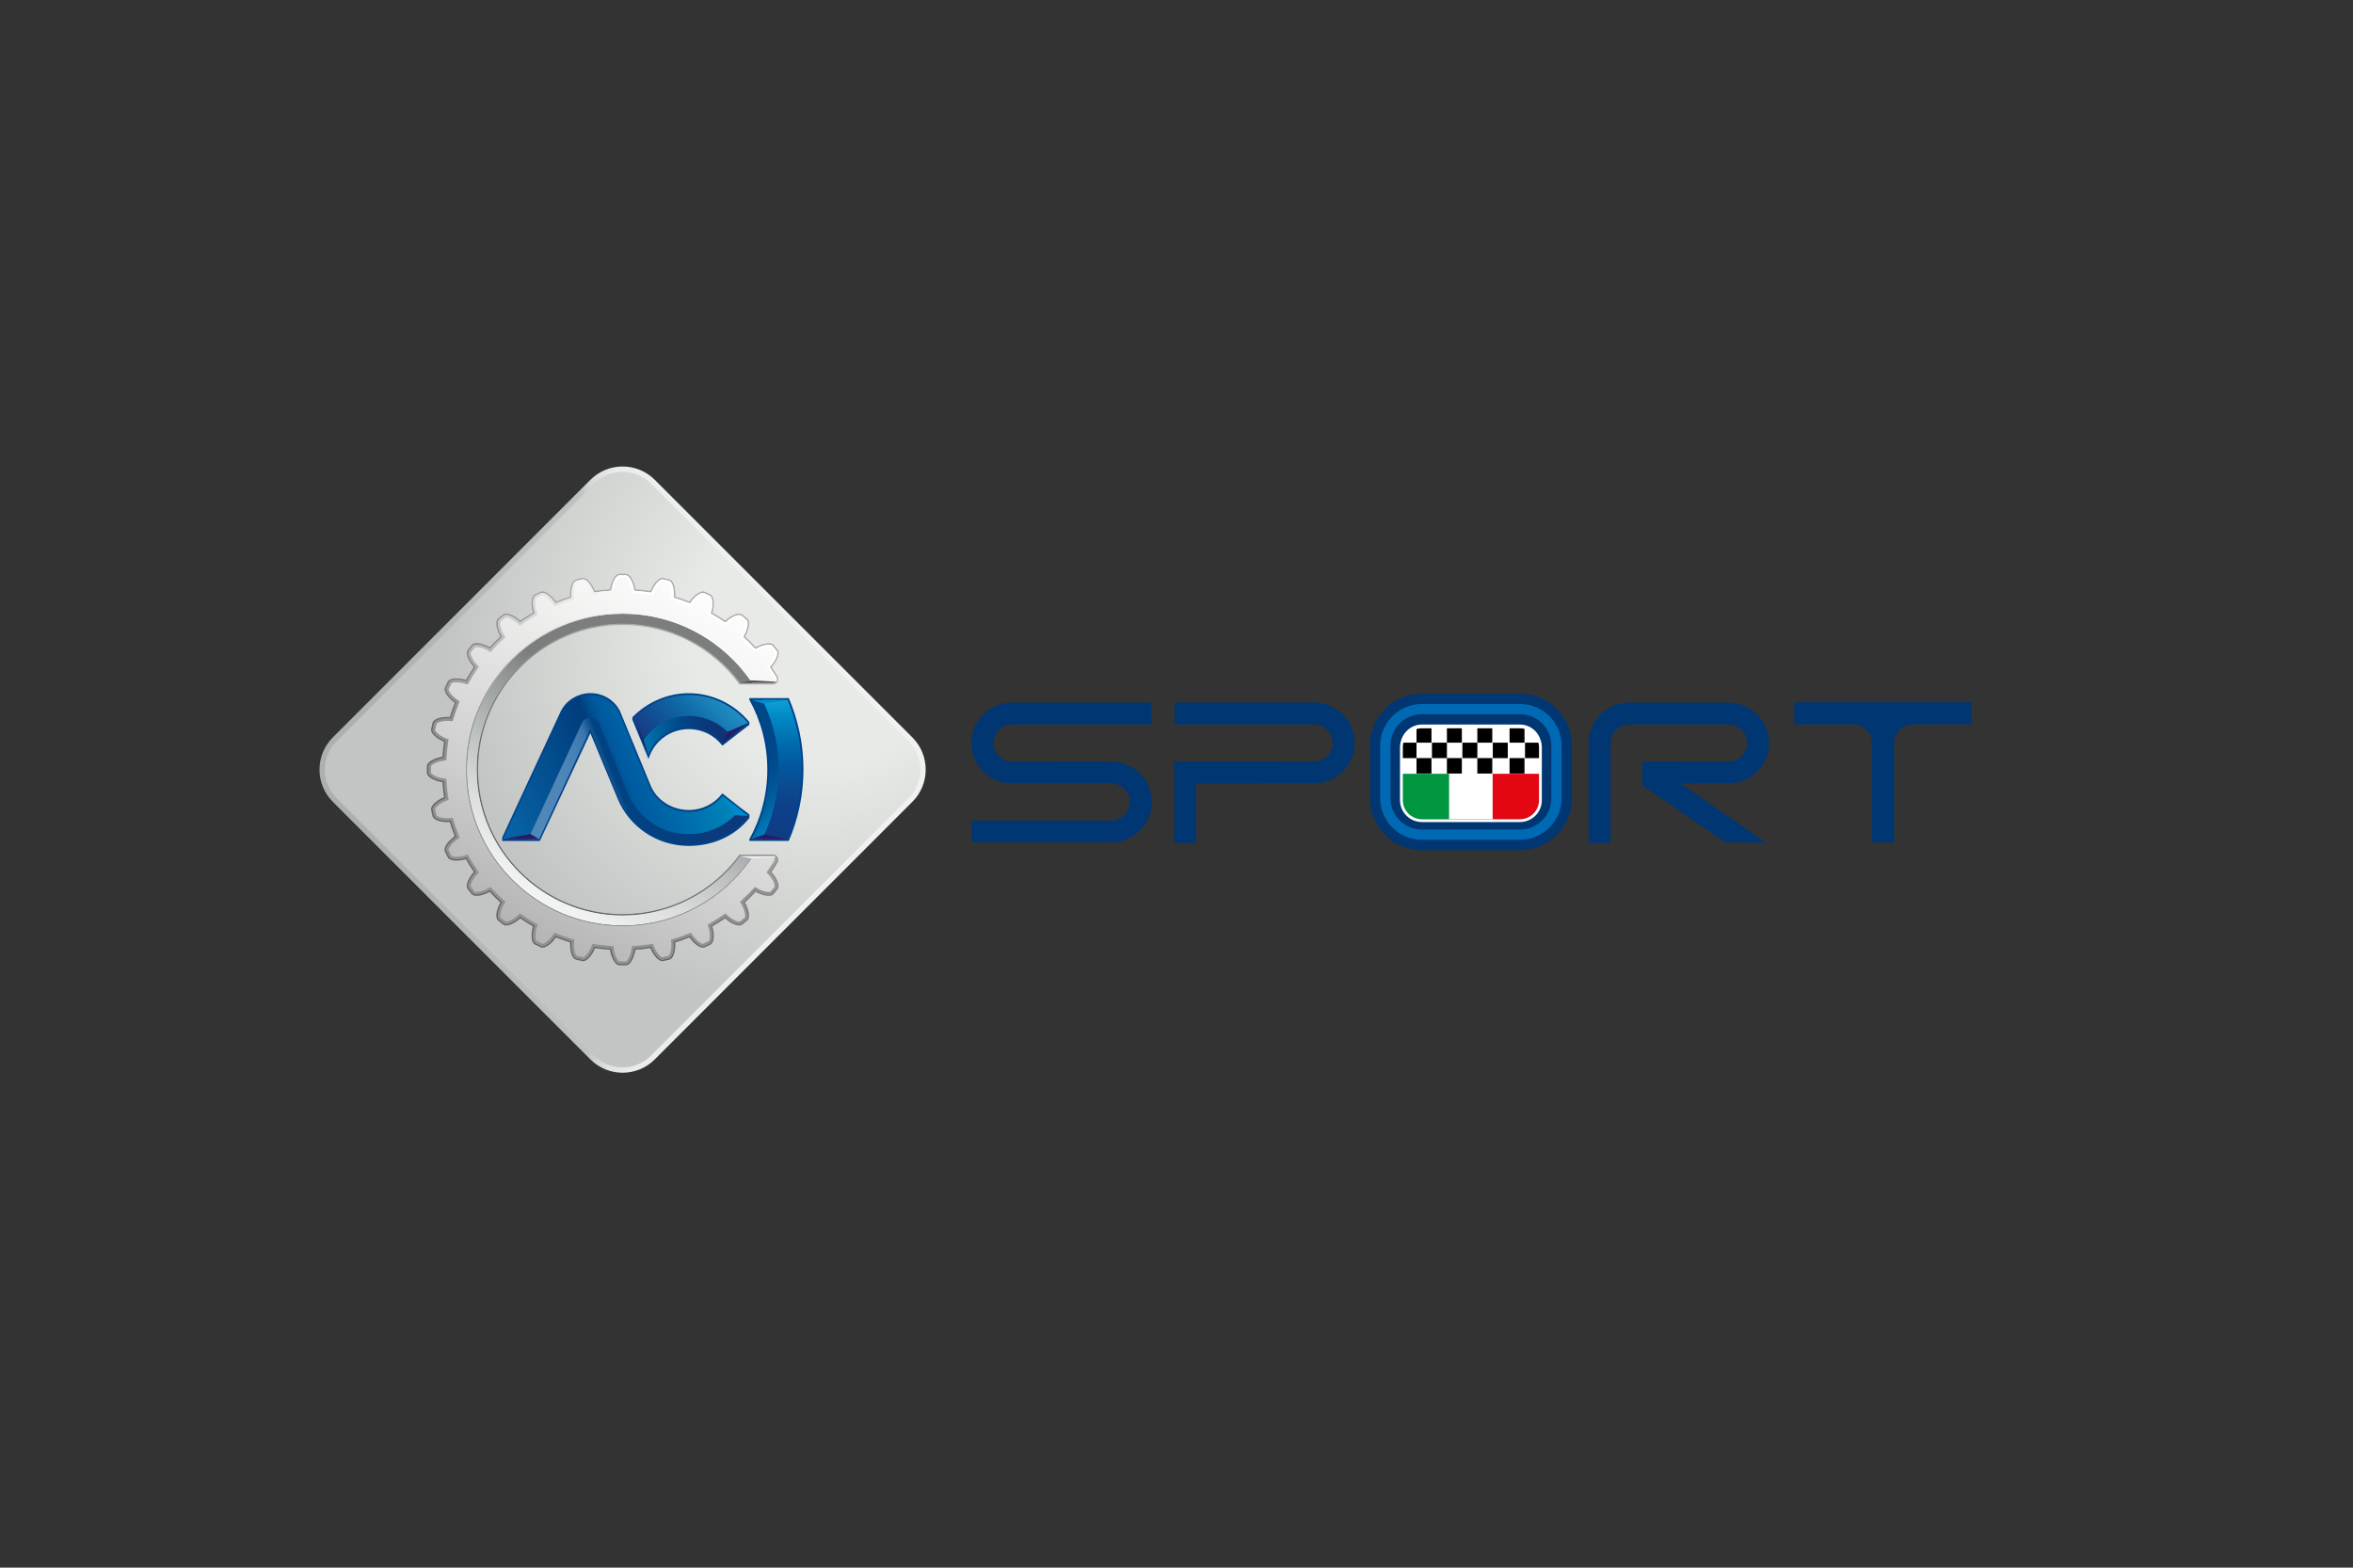 <?xml version="1.0" encoding="UTF-8"?>
<svg xmlns="http://www.w3.org/2000/svg" xmlns:xlink="http://www.w3.org/1999/xlink" version="1.1" id="Ebene_1" x="0px" y="0px" viewBox="0 0 800 533" style="enable-background:new 0 0 800 533;" xml:space="preserve">
<rect x="0" y="0" width="800" height="533" fill="#333333" stroke="none"/>
<style type="text/css">
	.st0{clip-path:url(#SVGID_00000008858537265799747490000000841571304856221375_);fill:#FFFFFF;}
	.st1{clip-path:url(#SVGID_00000008858537265799747490000000841571304856221375_);}
	
		.st2{clip-path:url(#SVGID_00000039117258610299532910000015669244748775200412_);fill:url(#SVGID_00000115483599110757523540000012742765479407864210_);}
	
		.st3{clip-path:url(#SVGID_00000122693360831701079380000015831897421714046904_);fill:url(#SVGID_00000033354931509587950810000001277549222539691144_);}
	
		.st4{clip-path:url(#SVGID_00000175285391557828404420000012439732787001209255_);fill:url(#SVGID_00000171720050890885772310000015409470828604955051_);}
	
		.st5{clip-path:url(#SVGID_00000156581811602528910000000002129823134336315538_);fill:url(#SVGID_00000039825421102436118460000003856390372750489991_);}
	
		.st6{clip-path:url(#SVGID_00000000220362005786762210000005734252622632664481_);fill:url(#SVGID_00000162329006072545726340000010989884705879939988_);}
	
		.st7{clip-path:url(#SVGID_00000045588375636573416030000002848036020804668298_);fill:url(#SVGID_00000026153302866541483010000013181908234911621519_);}
	
		.st8{clip-path:url(#SVGID_00000127748915140837699640000012940388962147090591_);fill:url(#SVGID_00000036225426223582968940000000800003695483113648_);}
	
		.st9{clip-path:url(#SVGID_00000170272991588932217000000001202033525802205629_);fill:url(#SVGID_00000096773909290277461820000005141343094375893936_);}
	
		.st10{clip-path:url(#SVGID_00000018214737556927127470000008583660888131756967_);fill:url(#SVGID_00000183959606126040917510000006596324169351563392_);}
	.st11{clip-path:url(#SVGID_00000072255983286356420570000017295176537032227987_);fill:#515554;}
	.st12{clip-path:url(#SVGID_00000072255983286356420570000017295176537032227987_);fill:#EDEDED;}
	.st13{clip-path:url(#SVGID_00000072255983286356420570000017295176537032227987_);fill:#004289;}
	
		.st14{clip-path:url(#SVGID_00000099656529411715519000000010321058073967089823_);fill:url(#SVGID_00000044861067741752321660000004583135799909538201_);}
	
		.st15{clip-path:url(#SVGID_00000102506819407470936040000002607278391693886870_);fill:url(#SVGID_00000002386338296474053240000010891346418257797260_);}
	
		.st16{clip-path:url(#SVGID_00000003822730990123235730000012267102535652821646_);fill:url(#SVGID_00000047061989132995531270000006421637768002626952_);}
	
		.st17{clip-path:url(#SVGID_00000125564361165209828520000011409152320186965174_);fill:url(#SVGID_00000019655101854347873030000012299880314812512673_);}
	.st18{clip-path:url(#SVGID_00000040571170863284816220000010624999890677307530_);fill:#0089CB;}
	.st19{clip-path:url(#SVGID_00000040571170863284816220000010624999890677307530_);fill:#271C64;}
	
		.st20{clip-path:url(#SVGID_00000152951524296567772330000005544025957840166043_);fill:url(#SVGID_00000157309698341301802320000002846795543884325815_);}
	
		.st21{clip-path:url(#SVGID_00000170982689529430453120000007019691093897670021_);fill:url(#SVGID_00000008129309651718524020000004830393035593306045_);}
	.st22{clip-path:url(#SVGID_00000149365146585194778270000012045728500891309448_);fill:#008FCD;}
	.st23{clip-path:url(#SVGID_00000149365146585194778270000012045728500891309448_);fill:#271C64;}
	.st24{clip-path:url(#SVGID_00000149365146585194778270000012045728500891309448_);fill:#003671;}
	.st25{clip-path:url(#SVGID_00000149365146585194778270000012045728500891309448_);}
	.st26{clip-path:url(#SVGID_00000149365146585194778270000012045728500891309448_);fill:#009640;}
	.st27{clip-path:url(#SVGID_00000149365146585194778270000012045728500891309448_);fill:#E30613;}
	
		.st28{clip-path:url(#SVGID_00000149365146585194778270000012045728500891309448_);fill:none;stroke:#003671;stroke-width:10.493;stroke-miterlimit:10;}
	
		.st29{clip-path:url(#SVGID_00000149365146585194778270000012045728500891309448_);fill:none;stroke:#0069B4;stroke-width:3.498;stroke-miterlimit:10;}
	
		.st30{clip-path:url(#SVGID_00000149365146585194778270000012045728500891309448_);fill:none;stroke:#FFFFFF;stroke-width:0.959;stroke-miterlimit:10;}
</style>
<g>
	<g>
		<defs>
			<rect id="SVGID_1_" x="-67.26" y="6.81" width="841.89" height="595.28"></rect>
		</defs>
		<clipPath id="SVGID_00000073693792027820394890000010602019051925567108_">
			<use xlink:href="#SVGID_1_" style="overflow:visible;"></use>
		</clipPath>
		
			<rect x="473.56" y="241.11" style="clip-path:url(#SVGID_00000073693792027820394890000010602019051925567108_);fill:#FFFFFF;" width="52.69" height="41.32"></rect>
		<g style="clip-path:url(#SVGID_00000073693792027820394890000010602019051925567108_);">
			<defs>
				<path id="SVGID_00000083798477163405607000000014352290854441800074_" d="M200.73,163.14l-87.57,87.58      c-6.04,6.05-6.04,15.85,0,21.89l87.57,87.58c6.04,6.05,15.85,6.05,21.89,0l87.58-87.58c6.04-6.04,6.04-15.84,0-21.89      l-87.58-87.58c-3.02-3.02-6.98-4.53-10.95-4.53C207.71,158.61,203.75,160.12,200.73,163.14"></path>
			</defs>
			<clipPath id="SVGID_00000017478872833883874170000008686112593022047419_">
				<use xlink:href="#SVGID_00000083798477163405607000000014352290854441800074_" style="overflow:visible;"></use>
			</clipPath>
			
				<radialGradient id="SVGID_00000059999819346873484060000000941207388241747843_" cx="-0.392" cy="-3.506" r="1" gradientTransform="matrix(171.716 0 0 -171.716 181.48 -337.918)" gradientUnits="userSpaceOnUse">
				<stop offset="0" style="stop-color:#ADB1AE"></stop>
				<stop offset="0.121" style="stop-color:#ADB1AE"></stop>
				<stop offset="0.413" style="stop-color:#B3B8B4"></stop>
				<stop offset="0.74" style="stop-color:#BFC3C0"></stop>
				<stop offset="0.742" style="stop-color:#C0C5C2"></stop>
				<stop offset="0.764" style="stop-color:#D2D6D3"></stop>
				<stop offset="0.791" style="stop-color:#DFE2E0"></stop>
				<stop offset="0.824" style="stop-color:#E8EBE9"></stop>
				<stop offset="0.871" style="stop-color:#EDF1EE"></stop>
				<stop offset="1" style="stop-color:#EFF2EF"></stop>
			</radialGradient>
			
				<rect x="107.11" y="158.61" style="clip-path:url(#SVGID_00000017478872833883874170000008686112593022047419_);fill:url(#SVGID_00000059999819346873484060000000941207388241747843_);" width="209.13" height="207.63"></rect>
		</g>
		<g style="clip-path:url(#SVGID_00000073693792027820394890000010602019051925567108_);">
			<defs>
				<path id="SVGID_00000150811361427825458670000000023037546317834901_" d="M202.02,164.43l-87.58,87.58c-2.58,2.58-4,6.01-4,9.66      c0,3.65,1.42,7.08,4,9.66l87.58,87.57c2.58,2.58,6.01,4.01,9.66,4.01c3.65,0,7.08-1.43,9.66-4.01l87.57-87.57      c5.32-5.33,5.32-14,0-19.32l-87.57-87.58c-2.59-2.58-6.02-4-9.66-4C208.03,160.43,204.6,161.85,202.02,164.43"></path>
			</defs>
			<clipPath id="SVGID_00000161629724054936056940000002442924367046838158_">
				<use xlink:href="#SVGID_00000150811361427825458670000000023037546317834901_" style="overflow:visible;"></use>
			</clipPath>
			
				<radialGradient id="SVGID_00000111906809038629121320000011801822550407753609_" cx="0.391" cy="3.502" r="1" gradientTransform="matrix(-171.951 0 0 171.951 346.352 -384.335)" gradientUnits="userSpaceOnUse">
				<stop offset="0" style="stop-color:#E8EAE7"></stop>
				<stop offset="0.249" style="stop-color:#E8EAE7"></stop>
				<stop offset="0.734" style="stop-color:#C2C5C3"></stop>
				<stop offset="1" style="stop-color:#C2C5C3"></stop>
			</radialGradient>
			
				<rect x="110.44" y="160.43" style="clip-path:url(#SVGID_00000161629724054936056940000002442924367046838158_);fill:url(#SVGID_00000111906809038629121320000011801822550407753609_);" width="203.8" height="202.48"></rect>
		</g>
		<g style="clip-path:url(#SVGID_00000073693792027820394890000010602019051925567108_);">
			<defs>
				<path id="SVGID_00000085964231496222718660000003708885124618109852_" d="M210.69,195.07c-1.83,0-3.04,3.38-3.3,5.29      c-1.72,0.12-3.43,0.29-5.1,0.55c-0.69-1.8-2.62-4.8-4.39-4.4l-1.99,0.46c-1.78,0.4-2.21,3.94-2.05,5.87      c-1.65,0.5-3.26,1.07-4.84,1.7c-1.07-1.61-3.62-4.11-5.26-3.32l-1.85,0.88c-1.65,0.79-1.27,4.36-0.69,6.19      c-1.49,0.85-2.94,1.76-4.34,2.72c-1.4-1.32-4.45-3.2-5.87-2.06l-1.6,1.27c-1.43,1.15-0.27,4.53,0.71,6.19      c-1.26,1.16-2.47,2.37-3.63,3.62c-1.66-0.98-5.05-2.14-6.18-0.71l-1.27,1.6c-1.14,1.43,0.74,4.47,2.07,5.87      c-0.97,1.41-1.88,2.86-2.73,4.35c-1.84-0.59-5.4-0.97-6.19,0.68l-0.89,1.84c-0.79,1.64,1.71,4.19,3.32,5.26      c-0.63,1.59-1.21,3.2-1.71,4.85c-1.93-0.16-5.46,0.27-5.87,2.04l-0.45,1.99c-0.41,1.78,2.59,3.7,4.39,4.39      c-0.25,1.68-0.43,3.38-0.55,5.1c-1.91,0.26-5.3,1.47-5.3,3.3v2.06c0,1.83,3.38,3.04,5.3,3.3c0.12,1.72,0.29,3.42,0.55,5.1      c-1.8,0.69-4.8,2.61-4.39,4.39l0.45,1.99c0.41,1.78,3.95,2.21,5.87,2.05c0.5,1.64,1.07,3.26,1.71,4.85      c-1.61,1.07-4.12,3.61-3.32,5.26l0.89,1.84c0.79,1.65,4.35,1.27,6.19,0.68c0.85,1.49,1.76,2.94,2.73,4.35      c-1.32,1.4-3.21,4.45-2.07,5.87l1.27,1.6c1.14,1.42,4.52,0.27,6.18-0.71c1.16,1.26,2.37,2.47,3.63,3.63      c-0.98,1.66-2.14,5.04-0.71,6.19l1.6,1.27c1.43,1.14,4.47-0.74,5.87-2.07c1.4,0.97,2.86,1.88,4.34,2.73      c-0.58,1.84-0.96,5.4,0.69,6.19l1.85,0.89c1.64,0.79,4.18-1.72,5.26-3.32c1.58,0.63,3.19,1.2,4.84,1.7      c-0.16,1.93,0.27,5.46,2.05,5.87l1.99,0.46c1.78,0.4,3.7-2.59,4.39-4.4c1.67,0.26,3.38,0.42,5.1,0.55      c0.27,1.91,1.47,5.3,3.3,5.3h2.04c1.83,0,3.04-3.38,3.3-5.3c1.72-0.12,3.43-0.29,5.11-0.55c0.69,1.8,2.62,4.8,4.39,4.4      l1.99-0.45c1.78-0.41,2.21-3.95,2.04-5.87c1.64-0.5,3.26-1.07,4.84-1.7c1.07,1.6,3.62,4.11,5.27,3.32l1.84-0.89      c1.65-0.79,1.27-4.36,0.68-6.19c1.49-0.85,2.94-1.76,4.35-2.73c1.39,1.33,4.44,3.21,5.87,2.07l1.6-1.27      c1.43-1.14,0.27-4.53-0.71-6.19c1.26-1.16,2.47-2.37,3.62-3.62c1.66,0.98,5.05,2.13,6.19,0.71l1.27-1.6      c1.14-1.43-0.74-4.48-2.07-5.87c0.72-1.04,1.4-2.11,2.05-3.2c0.16-0.26,0.24-0.57,0.24-0.91c0-0.99-0.81-1.8-1.8-1.8h-6.72      c0,0,0,0.01,0,0.01h-4.66c-8.94,12.26-23.4,20.23-39.73,20.23c-27.15,0-49.16-22.01-49.16-49.16      c0-27.15,22.01-49.16,49.16-49.16c16.33,0,30.8,7.97,39.73,20.23h4.66l6.72,0.01c0.99,0,1.8-0.81,1.8-1.8      c0-0.33-0.09-0.64-0.24-0.91c-0.65-1.09-1.34-2.15-2.05-3.2c1.33-1.4,3.21-4.44,2.07-5.87l-1.27-1.6      c-1.14-1.43-4.53-0.27-6.19,0.71c-1.15-1.26-2.37-2.47-3.62-3.62c0.98-1.66,2.14-5.05,0.71-6.19l-1.6-1.27      c-1.43-1.14-4.47,0.74-5.87,2.06c-1.41-0.97-2.86-1.88-4.35-2.73c0.59-1.83,0.96-5.4-0.68-6.19l-1.84-0.88      c-1.64-0.79-4.19,1.71-5.27,3.32c-1.58-0.63-3.2-1.21-4.84-1.7c0.16-1.93-0.26-5.46-2.04-5.87l-1.99-0.46      c-1.77-0.41-3.7,2.59-4.39,4.4c-1.68-0.26-3.39-0.43-5.11-0.55c-0.27-1.91-1.48-5.29-3.3-5.29H210.69z"></path>
			</defs>
			<clipPath id="SVGID_00000074400807067994096770000000405347643893306009_">
				<use xlink:href="#SVGID_00000085964231496222718660000003708885124618109852_" style="overflow:visible;"></use>
			</clipPath>
			
				<linearGradient id="SVGID_00000108299391602055635250000005504587104643066793_" gradientUnits="userSpaceOnUse" x1="3.789" y1="2.483" x2="4.789" y2="2.483" gradientTransform="matrix(-85.587 101.998 101.998 85.587 321.771 -391.448)">
				<stop offset="0" style="stop-color:#AAABA9"></stop>
				<stop offset="0.231" style="stop-color:#AAABA9"></stop>
				<stop offset="0.454" style="stop-color:#8A8C8A"></stop>
				<stop offset="0.676" style="stop-color:#6E706F"></stop>
				<stop offset="0.802" style="stop-color:#636665"></stop>
				<stop offset="1" style="stop-color:#636665"></stop>
			</linearGradient>
			
				<polygon style="clip-path:url(#SVGID_00000074400807067994096770000000405347643893306009_);fill:url(#SVGID_00000108299391602055635250000005504587104643066793_);" points="     331.1,250.08 215.79,387.5 79.58,273.2 194.89,135.78    "></polygon>
		</g>
		<g style="clip-path:url(#SVGID_00000073693792027820394890000010602019051925567108_);">
			<defs>
				<path id="SVGID_00000156557911604790242200000008647301730984031108_" d="M158.71,261.64c0,29.27,23.73,53.01,53,53.01      c18.37,0,34.54-9.37,44.05-23.56h-4.06c-9.34,12.67-24.27,20.22-39.99,20.22c-27.39,0-49.67-22.28-49.67-49.67      c0-27.39,22.28-49.67,49.67-49.67c15.72,0,30.65,7.56,39.99,20.23h4.06c-9.51-14.2-25.68-23.56-44.05-23.56      C182.44,208.64,158.71,232.37,158.71,261.64"></path>
			</defs>
			<clipPath id="SVGID_00000173137945413006371900000015712578584216031163_">
				<use xlink:href="#SVGID_00000156557911604790242200000008647301730984031108_" style="overflow:visible;"></use>
			</clipPath>
			
				<linearGradient id="SVGID_00000005230471453055247340000005996890231495989135_" gradientUnits="userSpaceOnUse" x1="-5.017" y1="-2.704" x2="-4.017" y2="-2.704" gradientTransform="matrix(60.799 -86.829 -86.829 -60.799 248.565 -297.033)">
				<stop offset="0" style="stop-color:#F5F7F8"></stop>
				<stop offset="0.109" style="stop-color:#F5F7F8"></stop>
				<stop offset="0.737" style="stop-color:#7B7E7D"></stop>
				<stop offset="1" style="stop-color:#7B7E7D"></stop>
			</linearGradient>
			
				<polygon style="clip-path:url(#SVGID_00000173137945413006371900000015712578584216031163_);fill:url(#SVGID_00000005230471453055247340000005996890231495989135_);" points="     108.91,279.77 190.64,163.04 305.57,243.51 223.83,360.24    "></polygon>
		</g>
		<g style="clip-path:url(#SVGID_00000073693792027820394890000010602019051925567108_);">
			<defs>
				<path id="SVGID_00000181795748761095625950000002557039143097294728_" d="M158.71,261.64c0,29.27,23.73,53.01,53,53.01      c18.37,0,34.54-9.37,44.05-23.56h-4.06c-9.34,12.67-24.27,20.22-39.99,20.22c-27.39,0-49.67-22.28-49.67-49.67      c0-27.39,22.28-49.67,49.67-49.67c15.72,0,30.65,7.56,39.99,20.23h4.06c-9.51-14.2-25.68-23.56-44.05-23.56      C182.44,208.64,158.71,232.37,158.71,261.64"></path>
			</defs>
			<clipPath id="SVGID_00000080899944257941199440000012827091621328988091_">
				<use xlink:href="#SVGID_00000181795748761095625950000002557039143097294728_" style="overflow:visible;"></use>
			</clipPath>
			
				<linearGradient id="SVGID_00000111911145118815600240000004328470843943078844_" gradientUnits="userSpaceOnUse" x1="-3.312" y1="-1.426" x2="-2.312" y2="-1.426" gradientTransform="matrix(83.803 -145.151 -145.151 -83.803 232.91 -260.796)">
				<stop offset="0" style="stop-color:#F5F7F8"></stop>
				<stop offset="0.197" style="stop-color:#F5F7F8"></stop>
				<stop offset="0.254" style="stop-color:#EFF1F2"></stop>
				<stop offset="0.346" style="stop-color:#DDDFE0"></stop>
				<stop offset="0.462" style="stop-color:#BEC1C2"></stop>
				<stop offset="0.596" style="stop-color:#939696"></stop>
				<stop offset="0.659" style="stop-color:#7B7E7D"></stop>
				<stop offset="1" style="stop-color:#7B7E7D"></stop>
			</linearGradient>
			
				<polygon style="clip-path:url(#SVGID_00000080899944257941199440000012827091621328988091_);fill:url(#SVGID_00000111911145118815600240000004328470843943078844_);" points="     112.81,288.14 182.97,166.62 301.66,235.14 231.5,356.67    "></polygon>
		</g>
		<g style="clip-path:url(#SVGID_00000073693792027820394890000010602019051925567108_);">
			<defs>
				<path id="SVGID_00000039822634922999437610000013953200328342894735_" d="M210.69,195.58c-1.36,0-2.52,2.87-2.8,4.85l-0.05,0.41      l-0.41,0.03c-1.86,0.13-3.51,0.31-5.06,0.54l-0.41,0.07l-0.15-0.39c-0.66-1.72-2.27-4.11-3.58-4.11c-0.08,0-0.14,0.01-0.22,0.02      l-2,0.46c-1.32,0.3-1.81,3.34-1.65,5.33l0.04,0.41l-0.4,0.12c-1.56,0.47-3.17,1.04-4.8,1.69l-0.38,0.15l-0.23-0.34      c-0.87-1.31-2.8-3.25-4.16-3.25c-0.17,0-0.32,0.04-0.46,0.1l-1.84,0.89c-1.23,0.59-1.03,3.68-0.42,5.57l0.12,0.39l-0.36,0.21      c-1.51,0.86-2.95,1.77-4.31,2.7l-0.34,0.24l-0.3-0.28c-1.17-1.1-3.11-2.28-4.4-2.28c-0.34,0-0.6,0.08-0.8,0.24l-1.6,1.27      c-1.06,0.85-0.18,3.81,0.83,5.53l0.21,0.36l-0.3,0.28c-1.24,1.13-2.45,2.35-3.6,3.6l-0.28,0.3l-0.35-0.21      c-1.07-0.63-2.83-1.3-4.16-1.3c-0.66,0-1.11,0.16-1.36,0.47l-1.28,1.6c-0.85,1.07,0.67,3.75,2.04,5.2l0.28,0.3l-0.23,0.34      c-0.93,1.35-1.84,2.8-2.71,4.31l-0.2,0.36l-0.39-0.13c-0.72-0.23-1.9-0.48-3.07-0.48c-0.77,0-2.13,0.12-2.5,0.9l-0.89,1.84      c-0.59,1.22,1.48,3.51,3.14,4.62l0.35,0.23l-0.15,0.39c-0.66,1.66-1.21,3.24-1.69,4.8l-0.12,0.39l-0.41-0.03      c-0.23-0.02-0.48-0.03-0.75-0.03c-2.08,0-4.32,0.58-4.57,1.68l-0.46,2c-0.3,1.32,2.23,3.08,4.09,3.79l0.38,0.15l-0.06,0.4      c-0.24,1.55-0.42,3.2-0.55,5.07l-0.03,0.41l-0.41,0.06c-2.02,0.28-4.84,1.48-4.84,2.79v2.06c0,1.31,2.82,2.51,4.84,2.79      l0.41,0.06l0.03,0.41c0.13,1.86,0.31,3.51,0.55,5.06l0.06,0.41l-0.38,0.15c-1.86,0.71-4.39,2.48-4.09,3.8l0.46,1.99      c0.25,1.1,2.49,1.68,4.57,1.68c0.27,0,0.52-0.01,0.75-0.03l0.41-0.04l0.12,0.4c0.47,1.55,1.04,3.17,1.69,4.8l0.15,0.38      l-0.35,0.23c-1.65,1.11-3.73,3.39-3.14,4.62l0.89,1.84c0.37,0.78,1.73,0.9,2.5,0.9c1.17,0,2.35-0.25,3.07-0.48l0.39-0.13      l0.2,0.36c0.87,1.52,1.78,2.97,2.71,4.31l0.23,0.34l-0.28,0.3c-1.37,1.45-2.89,4.14-2.04,5.2l1.28,1.6      c0.25,0.31,0.71,0.48,1.36,0.48c1.34,0,3.1-0.68,4.16-1.31l0.35-0.21l0.28,0.31c1.15,1.25,2.35,2.45,3.6,3.6l0.3,0.28      l-0.21,0.36c-1.01,1.72-1.89,4.68-0.83,5.53l1.6,1.27c0.2,0.16,0.46,0.24,0.8,0.24c1.29,0,3.23-1.17,4.4-2.27l0.3-0.29      l0.34,0.24c1.34,0.93,2.79,1.84,4.31,2.7l0.36,0.2l-0.12,0.4c-0.6,1.9-0.81,4.99,0.42,5.57l1.84,0.89      c0.14,0.07,0.29,0.1,0.46,0.1c1.36,0,3.28-1.93,4.16-3.24l0.23-0.34l0.38,0.15c1.63,0.65,3.25,1.22,4.8,1.69l0.4,0.12      l-0.04,0.41c-0.17,1.99,0.33,5.02,1.65,5.33l2,0.45c0.07,0.02,0.14,0.03,0.22,0.03c1.31,0,2.92-2.39,3.58-4.11l0.15-0.38      l0.41,0.06c1.56,0.24,3.22,0.42,5.05,0.55l0.42,0.03l0.05,0.41c0.28,1.98,1.44,4.85,2.8,4.85h2.04c1.31,0,2.52-2.82,2.8-4.85      l0.06-0.41l0.41-0.03c1.85-0.13,3.5-0.31,5.06-0.55l0.41-0.06l0.15,0.38c0.66,1.72,2.27,4.11,3.58,4.11      c0.07,0,0.15-0.01,0.22-0.03l1.99-0.45c1.33-0.3,1.81-3.34,1.65-5.33l-0.04-0.41l0.4-0.12c1.57-0.48,3.15-1.03,4.8-1.69      l0.39-0.16l0.23,0.35c0.87,1.3,2.8,3.24,4.15,3.24c0.17,0,0.33-0.03,0.47-0.1l1.84-0.88c1.18-0.57,1.04-3.63,0.42-5.57      l-0.13-0.39l0.36-0.21c1.52-0.87,2.96-1.77,4.3-2.7l0.35-0.23l0.3,0.28c1.17,1.11,3.11,2.28,4.41,2.28c0.34,0,0.6-0.08,0.8-0.24      l1.6-1.27c1.03-0.82,0.2-3.77-0.83-5.53l-0.22-0.36l0.31-0.28c1.24-1.15,2.46-2.35,3.59-3.6l0.28-0.3l0.36,0.21      c1.06,0.63,2.82,1.31,4.16,1.31c0.66,0,1.11-0.15,1.37-0.48l1.28-1.59c0.82-1.03-0.64-3.72-2.04-5.21l-0.29-0.3l0.23-0.34      c0.7-1.02,1.39-2.09,2.03-3.17c0.12-0.19,0.18-0.42,0.18-0.65c0-0.71-0.58-1.29-1.29-1.29h-7.07      c-9.51,14.2-25.68,23.57-44.05,23.57c-29.27,0-53-23.74-53-53.01c0-29.27,23.73-53,53-53c18.37,0,34.54,9.36,44.05,23.56      l7.07,0.01c0.71,0,1.29-0.58,1.29-1.29c0-0.23-0.06-0.45-0.17-0.65c-0.67-1.1-1.35-2.16-2.04-3.17l-0.24-0.34l0.29-0.3      c1.4-1.48,2.86-4.18,2.04-5.2l-1.28-1.6c-0.25-0.32-0.71-0.48-1.37-0.48c-1.34,0-3.1,0.68-4.16,1.3l-0.36,0.21l-0.28-0.3      c-1.14-1.24-2.35-2.45-3.59-3.6l-0.31-0.28l0.22-0.35c1.04-1.76,1.86-4.71,0.83-5.53l-1.6-1.27c-0.2-0.16-0.46-0.24-0.8-0.24      c-1.3,0-3.23,1.17-4.41,2.27l-0.3,0.28l-0.34-0.23c-1.35-0.93-2.79-1.84-4.31-2.71l-0.36-0.2l0.13-0.4      c0.62-1.94,0.76-5-0.42-5.57l-1.84-0.88c-0.14-0.07-0.3-0.1-0.46-0.1c-1.36,0-3.28,1.93-4.15,3.24l-0.23,0.35l-0.39-0.16      c-1.66-0.66-3.23-1.21-4.8-1.68l-0.4-0.12l0.04-0.42c0.16-1.98-0.32-5.02-1.65-5.33l-1.99-0.45c-0.07-0.02-0.15-0.02-0.22-0.02      c-1.31,0-2.92,2.38-3.58,4.11l-0.15,0.38l-0.41-0.06c-1.56-0.24-3.22-0.42-5.06-0.55l-0.41-0.03l-0.06-0.41      c-0.28-2.02-1.48-4.85-2.8-4.85H210.69z"></path>
			</defs>
			<clipPath id="SVGID_00000022537465937926468760000015101705154483589289_">
				<use xlink:href="#SVGID_00000039822634922999437610000013953200328342894735_" style="overflow:visible;"></use>
			</clipPath>
			
				<linearGradient id="SVGID_00000166663869306974586030000003446206953349553850_" gradientUnits="userSpaceOnUse" x1="4.208" y1="1.8" x2="5.208" y2="1.8" gradientTransform="matrix(-65.95 114.228 114.228 65.95 311.75 -397.68)">
				<stop offset="0" style="stop-color:#FFFFFF"></stop>
				<stop offset="0.109" style="stop-color:#FFFFFF"></stop>
				<stop offset="0.599" style="stop-color:#909090"></stop>
				<stop offset="1" style="stop-color:#909090"></stop>
			</linearGradient>
			
				<polygon style="clip-path:url(#SVGID_00000022537465937926468760000015101705154483589289_);fill:url(#SVGID_00000166663869306974586030000003446206953349553850_);" points="     322.03,228.61 235.03,379.3 88.45,294.67 175.45,143.98    "></polygon>
		</g>
		<g style="clip-path:url(#SVGID_00000073693792027820394890000010602019051925567108_);">
			<defs>
				<path id="SVGID_00000007419279727654271120000002328554512605548689_" d="M210.69,195.58c-1.36,0-2.52,2.87-2.8,4.85l-0.05,0.41      l-0.41,0.03c-1.86,0.13-3.51,0.31-5.06,0.54l-0.41,0.07l-0.15-0.39c-0.66-1.72-2.27-4.11-3.58-4.11c-0.08,0-0.14,0.01-0.22,0.02      l-2,0.46c-1.32,0.3-1.81,3.34-1.65,5.33l0.04,0.41l-0.4,0.12c-1.56,0.47-3.17,1.04-4.8,1.69l-0.38,0.15l-0.23-0.34      c-0.87-1.31-2.8-3.25-4.16-3.25c-0.17,0-0.32,0.04-0.46,0.1l-1.84,0.89c-1.23,0.59-1.03,3.68-0.42,5.57l0.12,0.39l-0.36,0.21      c-1.51,0.86-2.95,1.77-4.31,2.7l-0.34,0.24l-0.3-0.28c-1.17-1.1-3.11-2.28-4.4-2.28c-0.34,0-0.6,0.08-0.8,0.24l-1.6,1.27      c-1.06,0.85-0.18,3.81,0.83,5.53l0.21,0.36l-0.3,0.28c-1.24,1.13-2.45,2.35-3.6,3.6l-0.28,0.3l-0.35-0.21      c-1.07-0.63-2.83-1.3-4.16-1.3c-0.66,0-1.11,0.16-1.36,0.47l-1.28,1.6c-0.85,1.07,0.67,3.75,2.04,5.2l0.28,0.3l-0.23,0.34      c-0.93,1.35-1.84,2.8-2.71,4.31l-0.2,0.36l-0.39-0.13c-0.72-0.23-1.9-0.48-3.07-0.48c-0.77,0-2.13,0.12-2.5,0.9l-0.89,1.84      c-0.59,1.22,1.48,3.51,3.14,4.62l0.35,0.23l-0.15,0.39c-0.66,1.66-1.21,3.24-1.69,4.8l-0.12,0.39l-0.41-0.03      c-0.23-0.02-0.48-0.03-0.75-0.03c-2.08,0-4.32,0.58-4.57,1.68l-0.46,2c-0.3,1.32,2.23,3.08,4.09,3.79l0.38,0.15l-0.06,0.4      c-0.24,1.55-0.42,3.2-0.55,5.07l-0.03,0.41l-0.41,0.06c-2.02,0.28-4.84,1.48-4.84,2.79v2.06c0,1.31,2.82,2.51,4.84,2.79      l0.41,0.06l0.03,0.41c0.13,1.86,0.31,3.51,0.55,5.06l0.06,0.41l-0.38,0.15c-1.86,0.71-4.39,2.48-4.09,3.8l0.46,1.99      c0.25,1.1,2.49,1.68,4.57,1.68c0.27,0,0.52-0.01,0.75-0.03l0.41-0.04l0.12,0.4c0.47,1.55,1.04,3.17,1.69,4.8l0.15,0.38      l-0.35,0.23c-1.65,1.11-3.73,3.39-3.14,4.62l0.89,1.84c0.37,0.78,1.73,0.9,2.5,0.9c1.17,0,2.35-0.25,3.07-0.48l0.39-0.13      l0.2,0.36c0.87,1.52,1.78,2.97,2.71,4.31l0.23,0.34l-0.28,0.3c-1.37,1.45-2.89,4.14-2.04,5.2l1.28,1.6      c0.25,0.31,0.71,0.48,1.36,0.48c1.34,0,3.1-0.68,4.16-1.31l0.35-0.21l0.28,0.31c1.15,1.25,2.35,2.45,3.6,3.6l0.3,0.28      l-0.21,0.36c-1.01,1.72-1.89,4.68-0.83,5.53l1.6,1.27c0.2,0.16,0.46,0.24,0.8,0.24c1.29,0,3.23-1.17,4.4-2.27l0.3-0.29      l0.34,0.24c1.34,0.93,2.79,1.84,4.31,2.7l0.36,0.2l-0.12,0.4c-0.6,1.9-0.81,4.99,0.42,5.57l1.84,0.89      c0.14,0.07,0.29,0.1,0.46,0.1c1.36,0,3.28-1.93,4.16-3.24l0.23-0.34l0.38,0.15c1.63,0.65,3.25,1.22,4.8,1.69l0.4,0.12      l-0.04,0.41c-0.17,1.99,0.33,5.02,1.65,5.33l2,0.45c0.07,0.02,0.14,0.03,0.22,0.03c1.31,0,2.92-2.39,3.58-4.11l0.15-0.38      l0.41,0.06c1.56,0.24,3.22,0.42,5.05,0.55l0.42,0.03l0.05,0.41c0.28,1.98,1.44,4.85,2.8,4.85h2.04c1.31,0,2.52-2.82,2.8-4.85      l0.06-0.41l0.41-0.03c1.85-0.13,3.5-0.31,5.06-0.55l0.41-0.06l0.15,0.38c0.66,1.72,2.27,4.11,3.58,4.11      c0.07,0,0.15-0.01,0.22-0.03l1.99-0.45c1.33-0.3,1.81-3.34,1.65-5.33l-0.04-0.41l0.4-0.12c1.57-0.48,3.15-1.03,4.8-1.69      l0.39-0.16l0.23,0.35c0.87,1.3,2.8,3.24,4.15,3.24c0.17,0,0.33-0.03,0.47-0.1l1.84-0.88c1.18-0.57,1.04-3.63,0.42-5.57      l-0.13-0.39l0.36-0.21c1.52-0.87,2.96-1.77,4.3-2.7l0.35-0.23l0.3,0.28c1.17,1.11,3.11,2.28,4.41,2.28c0.34,0,0.6-0.08,0.8-0.24      l1.6-1.27c1.03-0.82,0.2-3.77-0.83-5.53l-0.22-0.36l0.31-0.28c1.24-1.15,2.46-2.35,3.59-3.6l0.28-0.3l0.36,0.21      c1.06,0.63,2.82,1.31,4.16,1.31c0.66,0,1.11-0.15,1.37-0.48l1.28-1.59c0.82-1.03-0.64-3.72-2.04-5.21l-0.29-0.3l0.23-0.34      c0.7-1.02,1.39-2.09,2.03-3.17c0.12-0.19,0.18-0.42,0.18-0.65c0-0.71-0.58-1.29-1.29-1.29h-7.07      c-9.51,14.2-25.68,23.57-44.05,23.57c-29.27,0-53-23.74-53-53.01c0-29.27,23.73-53,53-53c18.37,0,34.54,9.36,44.05,23.56      l7.07,0.01c0.71,0,1.29-0.58,1.29-1.29c0-0.23-0.06-0.45-0.17-0.65c-0.67-1.1-1.35-2.16-2.04-3.17l-0.24-0.34l0.29-0.3      c1.4-1.48,2.86-4.18,2.04-5.2l-1.28-1.6c-0.25-0.32-0.71-0.48-1.37-0.48c-1.34,0-3.1,0.68-4.16,1.3l-0.36,0.21l-0.28-0.3      c-1.14-1.24-2.35-2.45-3.59-3.6l-0.31-0.28l0.22-0.35c1.04-1.76,1.86-4.71,0.83-5.53l-1.6-1.27c-0.2-0.16-0.46-0.24-0.8-0.24      c-1.3,0-3.23,1.17-4.41,2.27l-0.3,0.28l-0.34-0.23c-1.35-0.93-2.79-1.84-4.31-2.71l-0.36-0.2l0.13-0.4      c0.62-1.94,0.76-5-0.42-5.57l-1.84-0.88c-0.14-0.07-0.3-0.1-0.46-0.1c-1.36,0-3.28,1.93-4.15,3.24l-0.23,0.35l-0.39-0.16      c-1.66-0.66-3.23-1.21-4.8-1.68l-0.4-0.12l0.04-0.42c0.16-1.98-0.32-5.02-1.65-5.33l-1.99-0.45c-0.07-0.02-0.15-0.02-0.22-0.02      c-1.31,0-2.92,2.38-3.58,4.11l-0.15,0.38l-0.41-0.06c-1.56-0.24-3.22-0.42-5.06-0.55l-0.41-0.03l-0.06-0.41      c-0.28-2.02-1.48-4.85-2.8-4.85H210.69z"></path>
			</defs>
			<clipPath id="SVGID_00000100385113202294340530000008405617055182752640_">
				<use xlink:href="#SVGID_00000007419279727654271120000002328554512605548689_" style="overflow:visible;"></use>
			</clipPath>
			
				<linearGradient id="SVGID_00000123428042425132672360000014055287779360636326_" gradientUnits="userSpaceOnUse" x1="2.704" y1="1.157" x2="3.704" y2="1.157" gradientTransform="matrix(-102.638 177.774 177.774 102.638 325.012 -420.647)">
				<stop offset="0" style="stop-color:#FFFFFF"></stop>
				<stop offset="0.185" style="stop-color:#FFFFFF"></stop>
				<stop offset="0.503" style="stop-color:#909090"></stop>
				<stop offset="1" style="stop-color:#909090"></stop>
			</linearGradient>
			
				<polygon style="clip-path:url(#SVGID_00000100385113202294340530000008405617055182752640_);fill:url(#SVGID_00000123428042425132672360000014055287779360636326_);" points="     322.03,228.61 235.03,379.3 88.45,294.67 175.45,143.98    "></polygon>
		</g>
		<g style="clip-path:url(#SVGID_00000073693792027820394890000010602019051925567108_);">
			<defs>
				<path id="SVGID_00000170992511831556541340000018356737760520406691_" d="M210.69,196.4c-0.52,0-1.68,1.93-1.99,4.14l-0.15,1.07      l-1.07,0.07c-1.83,0.12-3.46,0.3-4.99,0.54l-1.06,0.17l-0.39-1c-0.72-1.9-2.17-3.58-2.85-3.58l-1.99,0.46      c-0.51,0.12-1.2,2.25-1.02,4.46l0.09,1.07l-1.03,0.31c-1.53,0.46-3.13,1.03-4.74,1.67l-0.99,0.4l-0.6-0.89      c-0.99-1.48-2.67-2.88-3.47-2.88c-0.06,0-0.1,0.02-0.1,0.02l-1.84,0.89c-0.48,0.23-0.67,2.47,0,4.59l0.33,1.02l-0.93,0.53      c-1.48,0.85-2.9,1.74-4.25,2.67l-0.89,0.61l-0.78-0.74c-1.05-0.99-2.84-2.06-3.83-2.06c-0.14,0-0.24,0.02-0.29,0.06l-1.6,1.28      c-0.41,0.32-0.1,2.55,1.03,4.47l0.55,0.92l-0.79,0.73c-1.23,1.12-2.42,2.32-3.55,3.55l-0.73,0.79l-0.92-0.54      c-1.01-0.59-2.62-1.2-3.75-1.2c-0.41,0-0.66,0.08-0.72,0.17l-1.27,1.6c-0.33,0.41,0.47,2.51,1.99,4.13l0.74,0.78l-0.61,0.89      c-0.92,1.34-1.82,2.77-2.67,4.25l-0.53,0.94l-1.03-0.32c-0.66-0.21-1.75-0.44-2.82-0.44c-1.13,0-1.69,0.27-1.76,0.43l-0.89,1.84      c-0.23,0.47,1.01,2.34,2.86,3.58l0.89,0.59l-0.39,1c-0.65,1.64-1.2,3.19-1.67,4.74l-0.31,1.03l-1.07-0.09      c-0.21-0.02-0.44-0.02-0.68-0.02c-2.13,0-3.68,0.63-3.78,1.04l-0.45,1.99c-0.12,0.51,1.51,2.06,3.58,2.85l1,0.39l-0.16,1.06      c-0.24,1.54-0.41,3.17-0.54,4.99l-0.07,1.08l-1.07,0.14c-2.2,0.31-4.14,1.46-4.14,1.99v2.05c0,0.53,1.94,1.68,4.14,1.98      l1.07,0.15l0.07,1.08c0.13,1.82,0.3,3.45,0.54,4.99l0.16,1.06l-1,0.38c-2.07,0.8-3.7,2.34-3.58,2.85l0.45,1.99      c0.1,0.42,1.65,1.05,3.78,1.04c0.25,0,0.47-0.01,0.68-0.02l1.07-0.09l0.31,1.03c0.47,1.55,1.02,3.1,1.67,4.74l0.39,1l-0.89,0.6      c-1.85,1.24-3.09,3.11-2.86,3.58l0.88,1.84c0.08,0.17,0.63,0.43,1.76,0.43c1.07,0,2.16-0.23,2.82-0.44l1.03-0.33l0.53,0.93      c0.85,1.48,1.75,2.91,2.67,4.25l0.61,0.89l-0.74,0.78c-1.52,1.62-2.32,3.72-1.99,4.13l1.27,1.6c0.07,0.08,0.31,0.17,0.72,0.17      c1.13,0,2.74-0.6,3.75-1.19l0.92-0.55l0.73,0.79c1.12,1.23,2.32,2.42,3.55,3.56l0.79,0.73l-0.55,0.92      c-1.13,1.92-1.43,4.15-1.03,4.47l1.6,1.27c0.05,0.04,0.15,0.06,0.29,0.06c0.99,0,2.79-1.06,3.83-2.06l0.78-0.74l0.89,0.61      c1.33,0.92,2.76,1.81,4.25,2.67l0.93,0.53l-0.33,1.03c-0.67,2.12-0.48,4.36,0,4.59l1.84,0.88c0.01,0.01,0.04,0.02,0.1,0.02      c0.8,0,2.49-1.39,3.47-2.88l0.6-0.89l0.99,0.4c1.6,0.64,3.2,1.2,4.74,1.67l1.03,0.31l-0.09,1.07c-0.18,2.21,0.51,4.35,1.02,4.46      l2.03,0.46c0.64,0,2.09-1.68,2.81-3.58l0.39-1l1.06,0.16c1.52,0.23,3.16,0.41,4.99,0.54l1.07,0.07l0.15,1.07      c0.31,2.21,1.46,4.14,1.99,4.14h2.04c0.53,0,1.68-1.93,1.99-4.14l0.15-1.07l1.08-0.07c1.82-0.12,3.46-0.3,4.99-0.54l1.06-0.17      l0.38,1.01c0.73,1.89,2.18,3.58,2.86,3.57l1.99-0.45c0.51-0.12,1.2-2.25,1.01-4.46l-0.08-1.07l1.03-0.31      c1.55-0.47,3.1-1.02,4.73-1.67l1-0.39l0.6,0.89c0.99,1.47,2.68,2.88,3.47,2.88c0.07,0,0.1-0.01,0.11-0.02l1.84-0.89      c0.47-0.23,0.67-2.47-0.01-4.58l-0.33-1.03l0.93-0.53c1.49-0.85,2.92-1.75,4.25-2.67l0.89-0.61l0.78,0.74      c1.05,0.99,2.84,2.05,3.84,2.05c0.14,0,0.24-0.02,0.3-0.07l1.6-1.27c0.41-0.33,0.1-2.56-1.03-4.47l-0.55-0.92l0.79-0.73      c1.23-1.13,2.42-2.32,3.55-3.55l0.73-0.79l0.92,0.55c1.01,0.59,2.61,1.19,3.75,1.19c0.41,0,0.66-0.08,0.73-0.17l1.27-1.59      c0.33-0.41-0.46-2.52-1.99-4.13l-0.74-0.78l0.61-0.89c0.69-1.01,1.37-2.06,2.01-3.12c0.04-0.07,0.08-0.2,0.1-0.28      c0.08-0.34-0.01-0.93-0.51-0.9l-7.34,0.52c-9.61,13.87-25.63,22.95-43.78,22.95c-29.41,0-53.26-23.84-53.26-53.26      s23.84-53.26,53.26-53.26c18.14,0,34.15,9.08,43.77,22.93l7.35,0.61c0.59-0.14,0.65-0.76,0.53-1.01      c-0.03-0.08-0.08-0.16-0.11-0.22c-0.65-1.08-1.33-2.13-2.01-3.12l-0.61-0.89l0.74-0.78c1.53-1.61,2.32-3.72,1.99-4.13      l-1.27-1.59c-0.07-0.09-0.32-0.17-0.73-0.17c-1.13,0-2.74,0.6-3.75,1.19l-0.92,0.55l-0.73-0.79c-1.13-1.23-2.33-2.42-3.55-3.55      l-0.79-0.73l0.55-0.93c1.13-1.92,1.44-4.14,1.03-4.47l-1.6-1.28c-0.05-0.04-0.15-0.06-0.29-0.06c-1,0-2.79,1.06-3.84,2.05      l-0.78,0.74l-0.89-0.62c-1.32-0.9-2.75-1.8-4.25-2.66l-0.93-0.54l0.33-1.03c0.68-2.12,0.48-4.35,0.01-4.58l-1.84-0.89      c-0.01-0.01-0.04-0.02-0.11-0.02c-0.8,0-2.48,1.39-3.47,2.87l-0.6,0.89l-1-0.4c-1.64-0.65-3.19-1.2-4.74-1.67l-1.03-0.31      l0.08-1.07c0.19-2.21-0.49-4.34-1.01-4.46l-2.03-0.46c-0.63,0-2.09,1.69-2.82,3.58l-0.38,1l-1.06-0.17      c-1.52-0.23-3.15-0.41-4.99-0.54l-1.08-0.08l-0.15-1.07c-0.31-2.21-1.46-4.14-1.99-4.14H210.69z"></path>
			</defs>
			<clipPath id="SVGID_00000109731444843654037870000012178310189576846467_">
				<use xlink:href="#SVGID_00000170992511831556541340000018356737760520406691_" style="overflow:visible;"></use>
			</clipPath>
			
				<linearGradient id="SVGID_00000021117427652065629900000013111544331461817532_" gradientUnits="userSpaceOnUse" x1="4.261" y1="1.821" x2="5.261" y2="1.821" gradientTransform="matrix(-65.133 112.814 112.814 65.133 311.342 -396.973)">
				<stop offset="0" style="stop-color:#FFFFFF"></stop>
				<stop offset="0.109" style="stop-color:#FFFFFF"></stop>
				<stop offset="0.599" style="stop-color:#909090"></stop>
				<stop offset="1" style="stop-color:#909090"></stop>
			</linearGradient>
			
				<polygon style="clip-path:url(#SVGID_00000109731444843654037870000012178310189576846467_);fill:url(#SVGID_00000021117427652065629900000013111544331461817532_);" points="     320.19,229.02 234.39,377.63 89.98,294.26 175.78,145.65    "></polygon>
		</g>
		<g style="clip-path:url(#SVGID_00000073693792027820394890000010602019051925567108_);">
			<defs>
				<path id="SVGID_00000051360504981416443810000013444307850278568118_" d="M210.69,196.4c-0.52,0-1.68,1.93-1.99,4.14l-0.15,1.07      l-1.07,0.07c-1.83,0.12-3.46,0.3-4.99,0.54l-1.06,0.17l-0.39-1c-0.72-1.9-2.17-3.58-2.85-3.58l-1.99,0.46      c-0.51,0.12-1.2,2.25-1.02,4.46l0.09,1.07l-1.03,0.31c-1.53,0.46-3.13,1.03-4.74,1.67l-0.99,0.4l-0.6-0.89      c-0.99-1.48-2.67-2.88-3.47-2.88c-0.06,0-0.1,0.02-0.1,0.02l-1.84,0.89c-0.48,0.23-0.67,2.47,0,4.59l0.33,1.02l-0.93,0.53      c-1.48,0.85-2.9,1.74-4.25,2.67l-0.89,0.61l-0.78-0.74c-1.05-0.99-2.84-2.06-3.83-2.06c-0.14,0-0.24,0.02-0.29,0.06l-1.6,1.28      c-0.41,0.32-0.1,2.55,1.03,4.47l0.55,0.92l-0.79,0.73c-1.23,1.12-2.42,2.32-3.55,3.55l-0.73,0.79l-0.92-0.54      c-1.01-0.59-2.62-1.2-3.75-1.2c-0.41,0-0.66,0.08-0.72,0.17l-1.27,1.6c-0.33,0.41,0.47,2.51,1.99,4.13l0.74,0.78l-0.61,0.89      c-0.92,1.34-1.82,2.77-2.67,4.25l-0.53,0.94l-1.03-0.32c-0.66-0.21-1.75-0.44-2.82-0.44c-1.13,0-1.69,0.27-1.76,0.43l-0.89,1.84      c-0.23,0.47,1.01,2.34,2.86,3.58l0.89,0.59l-0.39,1c-0.65,1.64-1.2,3.19-1.67,4.74l-0.31,1.03l-1.07-0.09      c-0.21-0.02-0.44-0.02-0.68-0.02c-2.13,0-3.68,0.63-3.78,1.04l-0.45,1.99c-0.12,0.51,1.51,2.06,3.58,2.85l1,0.39l-0.16,1.06      c-0.24,1.54-0.41,3.17-0.54,4.99l-0.07,1.08l-1.07,0.14c-2.2,0.31-4.14,1.46-4.14,1.99v2.05c0,0.53,1.94,1.68,4.14,1.98      l1.07,0.15l0.07,1.08c0.13,1.82,0.3,3.45,0.54,4.99l0.16,1.06l-1,0.38c-2.07,0.8-3.7,2.34-3.58,2.85l0.45,1.99      c0.1,0.42,1.65,1.05,3.78,1.04c0.25,0,0.47-0.01,0.68-0.02l1.07-0.09l0.31,1.03c0.47,1.55,1.02,3.1,1.67,4.74l0.39,1l-0.89,0.6      c-1.85,1.24-3.09,3.11-2.86,3.58l0.88,1.84c0.08,0.17,0.63,0.43,1.76,0.43c1.07,0,2.16-0.23,2.82-0.44l1.03-0.33l0.53,0.93      c0.85,1.48,1.75,2.91,2.67,4.25l0.61,0.89l-0.74,0.78c-1.52,1.62-2.32,3.72-1.99,4.13l1.27,1.6c0.07,0.08,0.31,0.17,0.72,0.17      c1.13,0,2.74-0.6,3.75-1.19l0.92-0.55l0.73,0.79c1.12,1.23,2.32,2.42,3.55,3.56l0.79,0.73l-0.55,0.92      c-1.13,1.92-1.43,4.15-1.03,4.47l1.6,1.27c0.05,0.04,0.15,0.06,0.29,0.06c0.99,0,2.79-1.06,3.83-2.06l0.78-0.74l0.89,0.61      c1.33,0.92,2.76,1.81,4.25,2.67l0.93,0.53l-0.33,1.03c-0.67,2.12-0.48,4.36,0,4.59l1.84,0.88c0.01,0.01,0.04,0.02,0.1,0.02      c0.8,0,2.49-1.39,3.47-2.88l0.6-0.89l0.99,0.4c1.6,0.64,3.2,1.2,4.74,1.67l1.03,0.31l-0.09,1.07c-0.18,2.21,0.51,4.35,1.02,4.46      l2.03,0.46c0.64,0,2.09-1.68,2.81-3.58l0.39-1l1.06,0.16c1.52,0.23,3.16,0.41,4.99,0.54l1.07,0.07l0.15,1.07      c0.31,2.21,1.46,4.14,1.99,4.14h2.04c0.53,0,1.68-1.93,1.99-4.14l0.15-1.07l1.08-0.07c1.82-0.12,3.46-0.3,4.99-0.54l1.06-0.17      l0.38,1.01c0.73,1.89,2.18,3.58,2.86,3.57l1.99-0.45c0.51-0.12,1.2-2.25,1.01-4.46l-0.08-1.07l1.03-0.31      c1.55-0.47,3.1-1.02,4.73-1.67l1-0.39l0.6,0.89c0.99,1.47,2.68,2.88,3.47,2.88c0.07,0,0.1-0.01,0.11-0.02l1.84-0.89      c0.47-0.23,0.67-2.47-0.01-4.58l-0.33-1.03l0.93-0.53c1.49-0.85,2.92-1.75,4.25-2.67l0.89-0.61l0.78,0.74      c1.05,0.99,2.84,2.05,3.84,2.05c0.14,0,0.24-0.02,0.3-0.07l1.6-1.27c0.41-0.33,0.1-2.56-1.03-4.47l-0.55-0.92l0.79-0.73      c1.23-1.13,2.42-2.32,3.55-3.55l0.73-0.79l0.92,0.55c1.01,0.59,2.61,1.19,3.75,1.19c0.41,0,0.66-0.08,0.73-0.17l1.27-1.59      c0.33-0.41-0.46-2.52-1.99-4.13l-0.74-0.78l0.61-0.89c0.69-1.01,1.37-2.06,2.01-3.12c0.04-0.07,0.08-0.2,0.1-0.28      c0.08-0.34-0.01-0.93-0.51-0.9l-7.34,0.52c-9.61,13.87-25.63,22.95-43.78,22.95c-29.41,0-53.26-23.84-53.26-53.26      s23.84-53.26,53.26-53.26c18.14,0,34.15,9.08,43.77,22.93l7.35,0.61c0.59-0.14,0.65-0.76,0.53-1.01      c-0.03-0.08-0.08-0.16-0.11-0.22c-0.65-1.08-1.33-2.13-2.01-3.12l-0.61-0.89l0.74-0.78c1.53-1.61,2.32-3.72,1.99-4.13      l-1.27-1.59c-0.07-0.09-0.32-0.17-0.73-0.17c-1.13,0-2.74,0.6-3.75,1.19l-0.92,0.55l-0.73-0.79c-1.13-1.23-2.33-2.42-3.55-3.55      l-0.79-0.73l0.55-0.93c1.13-1.92,1.44-4.14,1.03-4.47l-1.6-1.28c-0.05-0.04-0.15-0.06-0.29-0.06c-1,0-2.79,1.06-3.84,2.05      l-0.78,0.74l-0.89-0.62c-1.32-0.9-2.75-1.8-4.25-2.66l-0.93-0.54l0.33-1.03c0.68-2.12,0.48-4.35,0.01-4.58l-1.84-0.89      c-0.01-0.01-0.04-0.02-0.11-0.02c-0.8,0-2.48,1.39-3.47,2.87l-0.6,0.89l-1-0.4c-1.64-0.65-3.19-1.2-4.74-1.67l-1.03-0.31      l0.08-1.07c0.19-2.21-0.49-4.34-1.01-4.46l-2.03-0.46c-0.63,0-2.09,1.69-2.82,3.58l-0.38,1l-1.06-0.17      c-1.52-0.23-3.15-0.41-4.99-0.54l-1.08-0.08l-0.15-1.07c-0.31-2.21-1.46-4.14-1.99-4.14H210.69z"></path>
			</defs>
			<clipPath id="SVGID_00000070119953106196569930000000432692190238857371_">
				<use xlink:href="#SVGID_00000051360504981416443810000013444307850278568118_" style="overflow:visible;"></use>
			</clipPath>
			
				<linearGradient id="SVGID_00000026150605856189983690000013147885257308547254_" gradientUnits="userSpaceOnUse" x1="2.056" y1="0.879" x2="3.056" y2="0.879" gradientTransform="matrix(-134.963 233.763 233.763 134.963 327.646 -425.213)">
				<stop offset="0" style="stop-color:#FFFFFF"></stop>
				<stop offset="0.098" style="stop-color:#FFFFFF"></stop>
				<stop offset="0.22" style="stop-color:#F2F2F1"></stop>
				<stop offset="0.467" style="stop-color:#CDCDCD"></stop>
				<stop offset="0.803" style="stop-color:#909090"></stop>
				<stop offset="1" style="stop-color:#909090"></stop>
			</linearGradient>
			
				<polygon style="clip-path:url(#SVGID_00000070119953106196569930000000432692190238857371_);fill:url(#SVGID_00000026150605856189983690000013147885257308547254_);" points="     320.19,229.02 234.39,377.63 89.98,294.26 175.78,145.65    "></polygon>
		</g>
		<g style="clip-path:url(#SVGID_00000073693792027820394890000010602019051925567108_);">
			<defs>
				<rect id="SVGID_00000095309358658925805990000016630875015470104250_" x="-67.26" y="6.81" width="841.89" height="595.28"></rect>
			</defs>
			<clipPath id="SVGID_00000101791542204524283820000014459806671157034667_">
				<use xlink:href="#SVGID_00000095309358658925805990000016630875015470104250_" style="overflow:visible;"></use>
			</clipPath>
			<path style="clip-path:url(#SVGID_00000101791542204524283820000014459806671157034667_);fill:#515554;" d="M251.7,232.2     l3.78-0.88c0,0,7.99,0.45,8.3,0.46c-0.19,0.26-0.25,0.43-1.12,0.43L251.7,232.2z"></path>
			<path style="clip-path:url(#SVGID_00000101791542204524283820000014459806671157034667_);fill:#EDEDED;" d="M251.7,291.08     l3.78,0.88c0,0,7.99-0.45,8.3-0.46c-0.27-0.33-0.31-0.43-1.26-0.43L251.7,291.08z"></path>
			<path style="clip-path:url(#SVGID_00000101791542204524283820000014459806671157034667_);fill:#004289;" d="M210.03,271.64     c-0.05-0.11-7.67-18.42-9.32-22.39l-17.17,36.68h-12.78l-0.01-1.21l20.07-43.26l0.02,0.01c1.18-2.2,3.09-3.87,5.4-4.87     c1.08-0.47,2.25-0.78,3.46-0.89c0.35-0.04,0.71-0.05,1.07-0.05c0.52,0,1.02,0.04,1.52,0.1c1.22,0.16,2.37,0.52,3.42,1.03     c2.23,1.08,4.06,2.86,5.14,5.11l0.53,1.3l9.77,23.71l0.09,0.23c2.11,5.07,7.4,8.26,12.95,8.26c4.54,0,8.58-2.09,11.18-5.35     l0.23-0.29l6.35,5.02l2.84,2.12v1.2l-0.08,0.1c-4.79,5.99-12.21,9.41-20.52,9.41C223.26,287.61,213.91,281.01,210.03,271.64      M215,244.7v-0.82l0.1-0.1c4.75-4.88,11.68-8.1,19.08-8.1c8.22,0,15.73,3.9,20.52,9.74l0.08,0.1v0.13v0.77l-9.18,7.11l-0.22-0.27     c-2.61-3.26-6.65-5.36-11.19-5.36c-6.17,0-11.42,3.87-13.39,9.27l-0.32,0.88L215,244.7z"></path>
			<path style="clip-path:url(#SVGID_00000101791542204524283820000014459806671157034667_);fill:#004289;" d="M268.18,285.91     c3.2-7.44,4.99-15.65,4.99-24.27c0-8.63-1.79-16.83-4.99-24.29h-13.4v0.59c3.88,7.03,6.1,15.1,6.1,23.69     c0,8.59-2.22,16.66-6.1,23.69v0.59H268.18z"></path>
		</g>
		<g style="clip-path:url(#SVGID_00000073693792027820394890000010602019051925567108_);">
			<defs>
				<path id="SVGID_00000111876430255139711890000000336711095597744769_" d="M199.73,236.39c-1.18,0.11-2.31,0.4-3.35,0.86      c-2.36,1.02-4.27,2.85-5.39,5.13l0,0l-19.93,42.92h8.49l18.32-39.46l0.02,0.01c0.27-0.65,0.77-1.18,1.39-1.51      c0.43-0.23,0.93-0.36,1.45-0.36c0.58,0,1.12,0.15,1.57,0.43c0.57,0.33,1.02,0.83,1.29,1.44l0.01,0l9.92,24.19      c3.32,8.01,11.32,13.65,20.65,13.65c7.11,0,13.46-3.28,17.54-8.39l-6.08-4.71c-2.66,3.35-6.81,5.49-11.46,5.49      c-6.09,0-11.31-3.68-13.49-8.9h0l-9.65-23.52l-0.53-1.3c-1.04-2.15-2.8-3.87-4.96-4.92c-1.02-0.5-2.13-0.84-3.31-1      c-0.48-0.06-0.98-0.1-1.48-0.1C200.41,236.33,200.06,236.35,199.73,236.39"></path>
			</defs>
			<clipPath id="SVGID_00000036957547654987982240000007361439329752554164_">
				<use xlink:href="#SVGID_00000111876430255139711890000000336711095597744769_" style="overflow:visible;"></use>
			</clipPath>
			
				<linearGradient id="SVGID_00000031919460111055392820000014907126583998076306_" gradientUnits="userSpaceOnUse" x1="-3.666" y1="-6.762" x2="-2.666" y2="-6.762" gradientTransform="matrix(72.82 -29.421 -29.421 -72.82 236.206 -322.017)">
				<stop offset="0" style="stop-color:#0764A6"></stop>
				<stop offset="0.023" style="stop-color:#0764A6"></stop>
				<stop offset="0.526" style="stop-color:#003D7C"></stop>
				<stop offset="0.527" style="stop-color:#003E7E"></stop>
				<stop offset="0.561" style="stop-color:#004E90"></stop>
				<stop offset="0.592" style="stop-color:#00599C"></stop>
				<stop offset="0.617" style="stop-color:#005CA1"></stop>
				<stop offset="1" style="stop-color:#0088BC"></stop>
			</linearGradient>
			
				<polygon style="clip-path:url(#SVGID_00000036957547654987982240000007361439329752554164_);fill:url(#SVGID_00000031919460111055392820000014907126583998076306_);" points="     154.05,243.21 240.4,208.32 268.72,278.43 182.37,313.31    "></polygon>
		</g>
		<g style="clip-path:url(#SVGID_00000073693792027820394890000010602019051925567108_);">
			<defs>
				<path id="SVGID_00000070097153367529171370000013832069264035636670_" d="M199.28,244.33c-0.63,0.33-1.13,0.86-1.39,1.51      l-0.02-0.01l-18.32,39.46h3.77l17.39-37.47c0,0,9.59,23.36,9.63,23.46c3.83,9.25,13.05,15.76,23.83,15.76      c8.21,0,15.53-3.79,20.23-9.68l-2.69-2.08c-4.09,5.11-10.43,8.39-17.54,8.39c-9.33,0-17.33-5.64-20.65-13.65l-9.92-24.19      l-0.01,0c-0.27-0.6-0.72-1.11-1.29-1.44c-0.46-0.28-0.99-0.43-1.57-0.43C200.21,243.98,199.71,244.1,199.28,244.33"></path>
			</defs>
			<clipPath id="SVGID_00000058550679667403055000000001917274022142916762_">
				<use xlink:href="#SVGID_00000070097153367529171370000013832069264035636670_" style="overflow:visible;"></use>
			</clipPath>
			
				<linearGradient id="SVGID_00000088820067742578435690000005981707987115999924_" gradientUnits="userSpaceOnUse" x1="-3.978" y1="-7.351" x2="-2.978" y2="-7.351" gradientTransform="matrix(67.106 -27.113 -27.113 -67.106 245.574 -319.852)">
				<stop offset="0" style="stop-color:#5087B9"></stop>
				<stop offset="0.249" style="stop-color:#4F86B8"></stop>
				<stop offset="0.338" style="stop-color:#4982B6"></stop>
				<stop offset="0.402" style="stop-color:#417AB1"></stop>
				<stop offset="0.429" style="stop-color:#3B75AE"></stop>
				<stop offset="0.486" style="stop-color:#004382"></stop>
				<stop offset="1" style="stop-color:#10367A"></stop>
			</linearGradient>
			
				<polygon style="clip-path:url(#SVGID_00000058550679667403055000000001917274022142916762_);fill:url(#SVGID_00000088820067742578435690000005981707987115999924_);" points="     164.58,250.02 243.9,217.98 269.37,281.01 190.05,313.06    "></polygon>
		</g>
		<g style="clip-path:url(#SVGID_00000073693792027820394890000010602019051925567108_);">
			<defs>
				<path id="SVGID_00000049909136164548873480000009473559372023284665_" d="M218.61,251.92l1.79,4.77      c2.02-5.54,7.51-9.4,13.83-9.4c4.65,0,8.65,2,11.32,5.34c0,0,3.1-2.37,3.04-2.45c-3.39-4.13-8.56-7.29-14.36-7.29      C227.61,242.9,221.87,246.77,218.61,251.92"></path>
			</defs>
			<clipPath id="SVGID_00000033326848723365103760000003113472596318371469_">
				<use xlink:href="#SVGID_00000049909136164548873480000009473559372023284665_" style="overflow:visible;"></use>
			</clipPath>
			
				<linearGradient id="SVGID_00000070098261694080255800000016573940487940143540_" gradientUnits="userSpaceOnUse" x1="2.243" y1="20.079" x2="3.243" y2="20.079" gradientTransform="matrix(-29.986 0 0 29.986 315.856 -352.29)">
				<stop offset="0" style="stop-color:#0F3374"></stop>
				<stop offset="0.031" style="stop-color:#0F3374"></stop>
				<stop offset="0.201" style="stop-color:#0E3576"></stop>
				<stop offset="0.377" style="stop-color:#083C7C"></stop>
				<stop offset="0.557" style="stop-color:#004786"></stop>
				<stop offset="0.739" style="stop-color:#005794"></stop>
				<stop offset="0.921" style="stop-color:#006DA9"></stop>
				<stop offset="1" style="stop-color:#0078B3"></stop>
			</linearGradient>
			
				<rect x="218.61" y="242.9" style="clip-path:url(#SVGID_00000033326848723365103760000003113472596318371469_);fill:url(#SVGID_00000070098261694080255800000016573940487940143540_);" width="30.05" height="13.79"></rect>
		</g>
		<g style="clip-path:url(#SVGID_00000073693792027820394890000010602019051925567108_);">
			<defs>
				<path id="SVGID_00000070813637961502043500000015442193856680014517_" d="M215.41,244.37l3.21,7.57c3.27-5.15,9-8.5,15.61-8.5      c5.72,0,10.84,2.57,14.23,6.59c0.1,0.12,5.84-4.21,5.84-4.21c-4.71-5.57-11.86-9.51-20.06-9.51      C226.8,236.31,220.11,239.41,215.41,244.37"></path>
			</defs>
			<clipPath id="SVGID_00000019670849951792743300000013640473935008214962_">
				<use xlink:href="#SVGID_00000070813637961502043500000015442193856680014517_" style="overflow:visible;"></use>
			</clipPath>
			
				<linearGradient id="SVGID_00000013150706426865756460000006829206330913387956_" gradientUnits="userSpaceOnUse" x1="-15.957" y1="-12.727" x2="-14.957" y2="-12.727" gradientTransform="matrix(20.974 -20.974 -20.974 -20.974 290.568 -345.453)">
				<stop offset="0" style="stop-color:#143A84"></stop>
				<stop offset="0.182" style="stop-color:#13468D"></stop>
				<stop offset="0.562" style="stop-color:#0E66A5"></stop>
				<stop offset="1" style="stop-color:#208FC3"></stop>
			</linearGradient>
			
				<polygon style="clip-path:url(#SVGID_00000019670849951792743300000013640473935008214962_);fill:url(#SVGID_00000013150706426865756460000006829206330913387956_);" points="     207.59,244.13 234.85,216.86 262.11,244.13 234.85,271.39    "></polygon>
		</g>
		<g style="clip-path:url(#SVGID_00000073693792027820394890000010602019051925567108_);">
			<defs>
				<rect id="SVGID_00000026884928882757066120000010125415864237915052_" x="-67.26" y="6.81" width="841.89" height="595.28"></rect>
			</defs>
			<clipPath id="SVGID_00000087410467148989031660000009929581794847651257_">
				<use xlink:href="#SVGID_00000026884928882757066120000010125415864237915052_" style="overflow:visible;"></use>
			</clipPath>
			<polygon style="clip-path:url(#SVGID_00000087410467148989031660000009929581794847651257_);fill:#0089CB;" points="     245.64,270.58 249.99,277.2 254.41,277.37    "></polygon>
			<polygon style="clip-path:url(#SVGID_00000087410467148989031660000009929581794847651257_);fill:#271C64;" points="     245.55,252.63 247.37,248.82 254.29,245.81    "></polygon>
			<polygon style="clip-path:url(#SVGID_00000087410467148989031660000009929581794847651257_);fill:#271C64;" points="     215.41,244.37 218.87,251.56 220.4,256.69    "></polygon>
			<polygon style="clip-path:url(#SVGID_00000087410467148989031660000009929581794847651257_);fill:#271C64;" points="     171.05,285.3 180.34,283.58 183.32,285.3    "></polygon>
		</g>
		<g style="clip-path:url(#SVGID_00000073693792027820394890000010602019051925567108_);">
			<defs>
				<path id="SVGID_00000169559330583630213300000015041638433963303338_" d="M259.12,237.97c3.56,7.13,5.58,15.16,5.58,23.67      c0,8.5-2.02,16.53-5.58,23.66h8.65c3.17-7.51,4.78-15.46,4.78-23.66c0-8.2-1.6-16.16-4.78-23.67H259.12z"></path>
			</defs>
			<clipPath id="SVGID_00000067940756125501929490000016433773170414910639_">
				<use xlink:href="#SVGID_00000169559330583630213300000015041638433963303338_" style="overflow:visible;"></use>
			</clipPath>
			
				<linearGradient id="SVGID_00000167378168257785578720000014497674022572051632_" gradientUnits="userSpaceOnUse" x1="-12.722" y1="1.421" x2="-11.722" y2="1.421" gradientTransform="matrix(-2.100000e-06 -47.326 -47.326 2.100000e-06 333.096 -316.791)">
				<stop offset="0" style="stop-color:#0E3D86"></stop>
				<stop offset="0.099" style="stop-color:#0E3D86"></stop>
				<stop offset="0.216" style="stop-color:#0E4089"></stop>
				<stop offset="0.363" style="stop-color:#0B4990"></stop>
				<stop offset="0.527" style="stop-color:#02589C"></stop>
				<stop offset="0.703" style="stop-color:#006EAF"></stop>
				<stop offset="0.886" style="stop-color:#008BC7"></stop>
				<stop offset="1" style="stop-color:#0FA0D8"></stop>
			</linearGradient>
			
				<rect x="259.12" y="237.97" style="clip-path:url(#SVGID_00000067940756125501929490000016433773170414910639_);fill:url(#SVGID_00000167378168257785578720000014497674022572051632_);" width="13.43" height="47.33"></rect>
		</g>
		<g style="clip-path:url(#SVGID_00000073693792027820394890000010602019051925567108_);">
			<defs>
				<path id="SVGID_00000161623785386918093010000001666518959832633002_" d="M255.49,237.97c3.92,7.24,6,15.42,6,23.67      c0,8.24-2.07,16.42-6,23.66h3.63c3.56-7.12,5.58-15.15,5.58-23.66c0-8.51-2.02-16.54-5.58-23.67H255.49z"></path>
			</defs>
			<clipPath id="SVGID_00000182507166386337073120000002047190564113624469_">
				<use xlink:href="#SVGID_00000161623785386918093010000001666518959832633002_" style="overflow:visible;"></use>
			</clipPath>
			
				<linearGradient id="SVGID_00000047040237964908249890000005435518198882973337_" gradientUnits="userSpaceOnUse" x1="10.495" y1="-13.08" x2="11.495" y2="-13.08" gradientTransform="matrix(25.479 25.479 25.479 -25.479 311.829 -353.193)">
				<stop offset="0" style="stop-color:#004788"></stop>
				<stop offset="0.318" style="stop-color:#004788"></stop>
				<stop offset="0.487" style="stop-color:#004889"></stop>
				<stop offset="0.618" style="stop-color:#004E8F"></stop>
				<stop offset="0.736" style="stop-color:#005897"></stop>
				<stop offset="0.846" style="stop-color:#0066A5"></stop>
				<stop offset="0.95" style="stop-color:#0079B6"></stop>
				<stop offset="1" style="stop-color:#0084C0"></stop>
			</linearGradient>
			
				<polygon style="clip-path:url(#SVGID_00000182507166386337073120000002047190564113624469_);fill:url(#SVGID_00000047040237964908249890000005435518198882973337_);" points="     260.09,233.37 288.36,261.63 260.09,289.9 231.83,261.63    "></polygon>
		</g>
		<g style="clip-path:url(#SVGID_00000073693792027820394890000010602019051925567108_);">
			<defs>
				<rect id="SVGID_00000082358005939718733460000013109789661830123940_" x="-67.26" y="6.81" width="841.89" height="595.28"></rect>
			</defs>
			<clipPath id="SVGID_00000054266845020863430290000006262223418352500883_">
				<use xlink:href="#SVGID_00000082358005939718733460000013109789661830123940_" style="overflow:visible;"></use>
			</clipPath>
			<polygon style="clip-path:url(#SVGID_00000054266845020863430290000006262223418352500883_);fill:#008FCD;" points="     255.49,237.97 259.75,239.26 267.76,237.97    "></polygon>
			<polygon style="clip-path:url(#SVGID_00000054266845020863430290000006262223418352500883_);fill:#271C64;" points="     255.49,285.3 259.9,283.71 267.77,285.3    "></polygon>
			<path style="clip-path:url(#SVGID_00000054266845020863430290000006262223418352500883_);fill:#003671;" d="M377.76,258.91     l-33.65,0.04c-3.52,0-6.38-2.84-6.38-6.32c0-3.49,2.86-6.33,6.37-6.33h47.39l-0.01-7.42H344.1c-7.64,0-13.85,6.17-13.85,13.75     c0,7.57,6.21,13.74,13.85,13.74l33.65-0.03c3.52,0,6.38,2.83,6.38,6.32c0,3.49-2.86,6.33-6.37,6.33h-47.4l0.01,7.42h47.39     c7.63,0,13.85-6.17,13.85-13.75C391.61,265.07,385.39,258.91,377.76,258.91"></path>
			<path style="clip-path:url(#SVGID_00000054266845020863430290000006262223418352500883_);fill:#003671;" d="M446.76,238.87     h-47.39l-0.01,7.42h47.4c3.52,0,6.37,2.84,6.37,6.33c0,3.48-2.86,6.32-6.37,6.32l-47.51-0.03v27.68h7.47v-20.08h0.19v-0.19     l39.84,0.03c7.63,0,13.85-6.17,13.85-13.74C460.61,245.04,454.39,238.87,446.76,238.87"></path>
			<path style="clip-path:url(#SVGID_00000054266845020863430290000006262223418352500883_);fill:#003671;" d="M600.43,286.46     l-29.13-20.14l16.33,0.05c7.63,0,13.85-6.17,13.85-13.74c0-7.58-6.22-13.75-13.85-13.75h-33.66c-7.64,0-13.85,6.17-13.85,13.75     v33.98h7.47v-33.98c0-3.49,2.86-6.33,6.38-6.33h33.66c3.52,0,6.37,2.84,6.37,6.33c0,3.49-2.86,6.32-6.37,6.32l-29.27-0.03v8.05     l28.3,19.49H600.43z"></path>
			<path style="clip-path:url(#SVGID_00000054266845020863430290000006262223418352500883_);fill:#003671;" d="M670.23,246.27v-7.49     h-60.18v7.51h20.01c3.51,0,6.37,2.84,6.37,6.33l-0.08,33.84h7.62v-33.84c0-3.49,2.86-6.33,6.38-6.33L670.23,246.27z"></path>
			
				<rect x="471.25" y="247.26" style="clip-path:url(#SVGID_00000054266845020863430290000006262223418352500883_);" width="5.09" height="5.25"></rect>
			
				<rect x="481.6" y="247.26" style="clip-path:url(#SVGID_00000054266845020863430290000006262223418352500883_);" width="5.09" height="5.25"></rect>
			
				<rect x="491.94" y="247.26" style="clip-path:url(#SVGID_00000054266845020863430290000006262223418352500883_);" width="5.08" height="5.25"></rect>
			
				<rect x="502.28" y="247.26" style="clip-path:url(#SVGID_00000054266845020863430290000006262223418352500883_);" width="5.08" height="5.25"></rect>
			
				<rect x="513.24" y="247.26" style="clip-path:url(#SVGID_00000054266845020863430290000006262223418352500883_);" width="5.08" height="5.25"></rect>
			
				<rect x="523.58" y="247.26" style="clip-path:url(#SVGID_00000054266845020863430290000006262223418352500883_);" width="5.09" height="5.25"></rect>
			
				<rect x="471.25" y="257.75" style="clip-path:url(#SVGID_00000054266845020863430290000006262223418352500883_);" width="5.09" height="5.25"></rect>
			
				<rect x="481.6" y="257.75" style="clip-path:url(#SVGID_00000054266845020863430290000006262223418352500883_);" width="5.09" height="5.25"></rect>
			
				<rect x="491.94" y="257.75" style="clip-path:url(#SVGID_00000054266845020863430290000006262223418352500883_);" width="5.08" height="5.25"></rect>
			
				<rect x="502.28" y="257.75" style="clip-path:url(#SVGID_00000054266845020863430290000006262223418352500883_);" width="5.08" height="5.25"></rect>
			
				<rect x="513.24" y="257.75" style="clip-path:url(#SVGID_00000054266845020863430290000006262223418352500883_);" width="5.08" height="5.25"></rect>
			
				<rect x="523.58" y="257.75" style="clip-path:url(#SVGID_00000054266845020863430290000006262223418352500883_);" width="5.09" height="5.25"></rect>
			
				<rect x="476.52" y="252.51" style="clip-path:url(#SVGID_00000054266845020863430290000006262223418352500883_);" width="5.08" height="5.25"></rect>
			
				<rect x="486.85" y="252.51" style="clip-path:url(#SVGID_00000054266845020863430290000006262223418352500883_);" width="5.09" height="5.25"></rect>
			
				<rect x="497.2" y="252.51" style="clip-path:url(#SVGID_00000054266845020863430290000006262223418352500883_);" width="5.09" height="5.25"></rect>
			
				<rect x="507.54" y="252.51" style="clip-path:url(#SVGID_00000054266845020863430290000006262223418352500883_);" width="5.09" height="5.25"></rect>
			
				<rect x="518.49" y="252.51" style="clip-path:url(#SVGID_00000054266845020863430290000006262223418352500883_);" width="5.09" height="5.25"></rect>
			
				<rect x="475.87" y="263.09" style="clip-path:url(#SVGID_00000054266845020863430290000006262223418352500883_);fill:#009640;" width="16.8" height="16.37"></rect>
			
				<rect x="507.49" y="263.09" style="clip-path:url(#SVGID_00000054266845020863430290000006262223418352500883_);fill:#E30613;" width="16.9" height="16.37"></rect>
			
				<path style="clip-path:url(#SVGID_00000054266845020863430290000006262223418352500883_);fill:none;stroke:#003671;stroke-width:10.493;stroke-miterlimit:10;" d="     M529.18,271.44c0,6.82-5.57,12.36-12.45,12.36h-33.27c-6.88,0-12.45-5.53-12.45-12.36v-17.99c0-6.83,5.58-12.36,12.45-12.36     h33.27c6.88,0,12.46,5.53,12.46,12.36L529.18,271.44z"></path>
			
				<path style="clip-path:url(#SVGID_00000054266845020863430290000006262223418352500883_);fill:none;stroke:#0069B4;stroke-width:3.498;stroke-miterlimit:10;" d="     M529.18,271.44c0,6.82-5.57,12.36-12.45,12.36h-33.27c-6.88,0-12.45-5.53-12.45-12.36v-17.99c0-6.83,5.58-12.36,12.45-12.36     h33.27c6.88,0,12.46,5.53,12.46,12.36L529.18,271.44z"></path>
			
				<path style="clip-path:url(#SVGID_00000054266845020863430290000006262223418352500883_);fill:none;stroke:#FFFFFF;stroke-width:0.959;stroke-miterlimit:10;" d="     M483.46,247.14c-3.85,0-6.99,3.12-6.99,6.95l0,17.99c0,3.83,3.14,6.94,7,6.94h33.27c3.86,0,6.99-3.11,6.99-6.94v-17.99     c0-3.83-3.13-6.95-6.99-6.95H483.46z"></path>
		</g>
	</g>
</g>
</svg>

